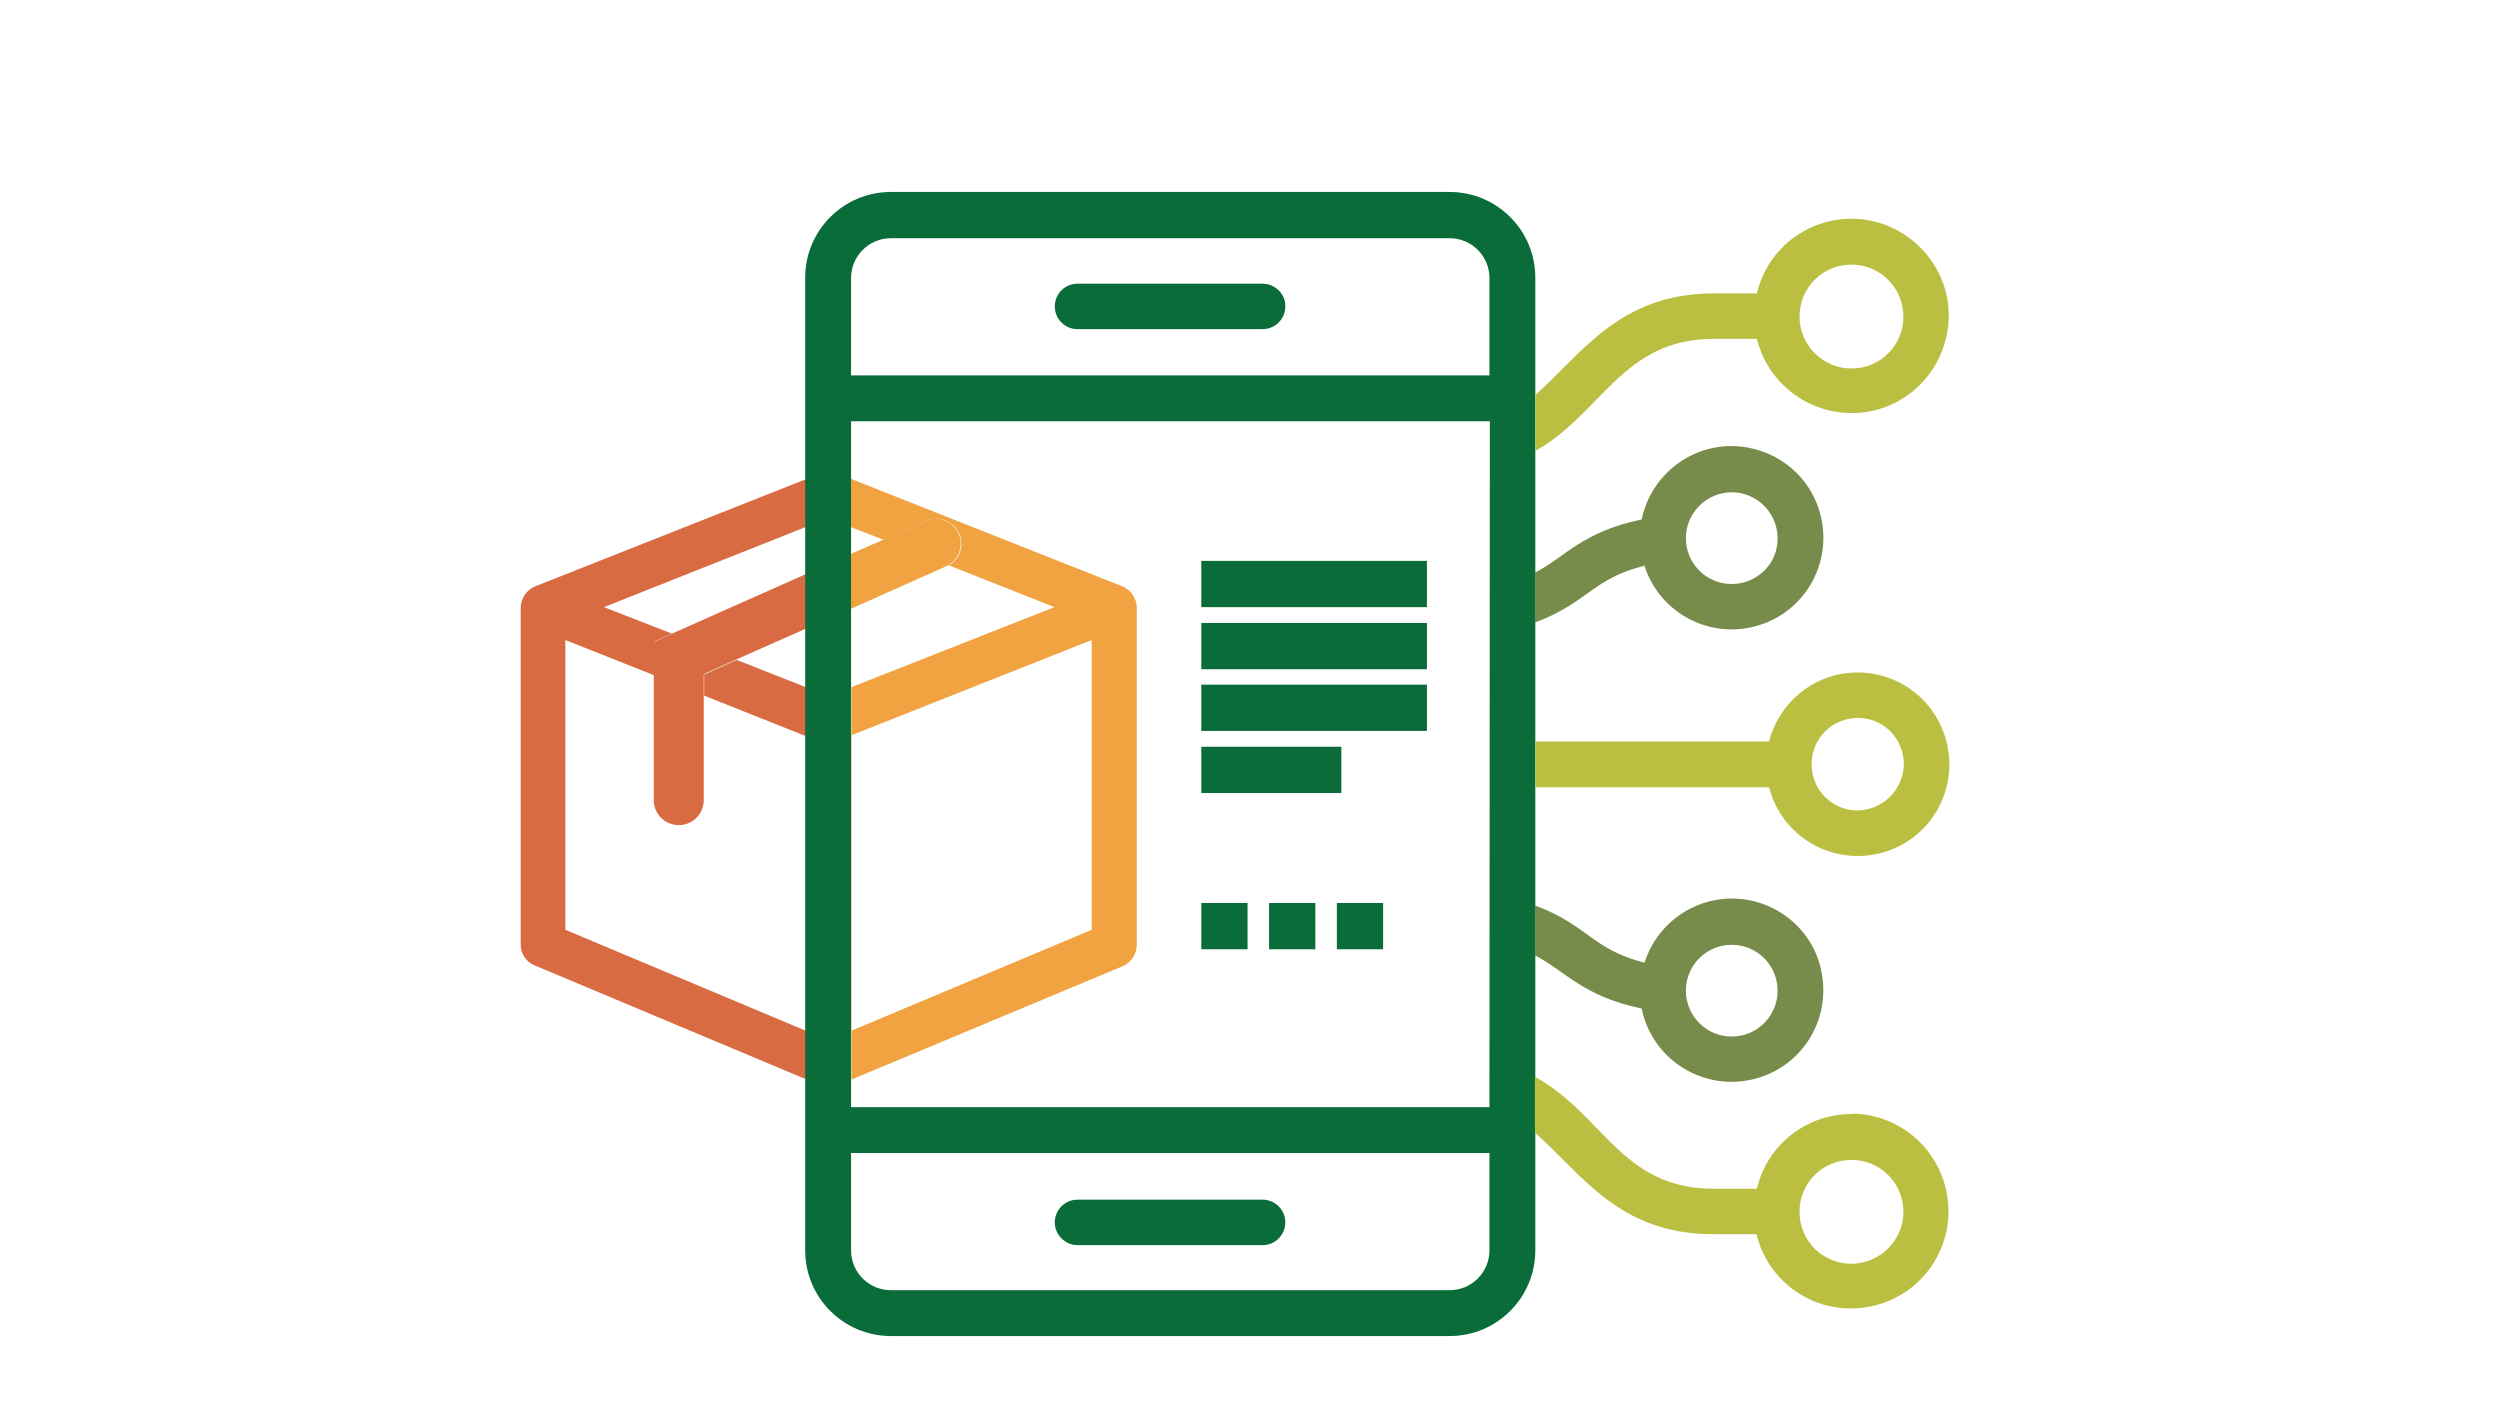 <?xml version="1.0" encoding="UTF-8"?> <!-- Generator: Adobe Illustrator 24.2.1, SVG Export Plug-In . SVG Version: 6.00 Build 0) --> <svg xmlns="http://www.w3.org/2000/svg" xmlns:xlink="http://www.w3.org/1999/xlink" version="1.1" id="Livello_1" x="0px" y="0px" viewBox="0 0 616 348" style="enable-background:new 0 0 616 348;" xml:space="preserve"> <style type="text/css"> .st0{fill:none;} .st1{fill:#D96B43;} .st2{fill:#F2A341;} .st3{fill:#096C39;} .st4{fill:#778C4A;} .st5{fill:#BBBF41;} </style> <g> <polygon class="st0" points="181.5,162.6 204.1,171.5 209.6,169.3 209.6,150 "></polygon> <polygon class="st0" points="148.8,149.6 165.4,156.2 209.6,136.5 209.6,129.9 204.1,127.7 "></polygon> <path class="st0" d="M167.4,202.9c-3.4,0-6.2-2.8-6.2-6.2v-30.4l-21.9-8.7v71.4l59.3,24.9v-72.8l-25.1-10v25.6 C173.5,200.2,170.8,202.9,167.4,202.9z"></path> <path class="st1" d="M204.1,171.5l-22.6-8.9l-8,3.6v5.2l25.1,10V254l-59.3-24.9v-71.4l21.9,8.7v-8.3l4.3-2l-16.7-6.5l55.4-22 l5.6,2.3V118l-3.5-1.4c-1.3-0.5-2.7-0.5-4,0l-70.5,27.9c-2.1,0.9-3.4,2.9-3.5,5.1v83.2c0,2.2,1.4,4.3,3.5,5.1l70.3,29.5 c0.1,0,0.2,0,0.2,0c1.2,0.5,2.6,0.5,3.8,0c0.1,0,0.2,0,0.2,0l3.3-1.4v-96.6L204.1,171.5z"></path> <path class="st1" d="M209.7,136.5l-44.3,19.7l-4.3,2v38.6c-0.2,3.4,2.4,6.3,5.8,6.5c3.4,0.2,6.3-2.4,6.5-5.8c0-0.2,0-0.5,0-0.7 v-30.7l8-3.6l28.2-12.5V136.5z"></path> <path class="st2" d="M280.1,232.8v-83.2c-0.1-2.2-1.4-4.2-3.5-5.1L209.7,118v11.9l8,3.1l10.6-4.7c3.2-1.3,6.8,0.2,8.1,3.3 c1.2,2.9,0.1,6.2-2.6,7.7l26,10.3l-50,19.7V266l67-28C278.8,237,280.1,235,280.1,232.8z M269,229.1L209.7,254v-72.8l59.3-23.5 L269,229.1z"></path> <path class="st2" d="M209.7,150l23.5-10.5c0.1-0.1,0.3-0.1,0.4-0.2c3-1.7,4-5.5,2.3-8.4c-1.6-2.7-4.9-3.8-7.7-2.6l-10.6,4.7l-8,3.5 L209.7,150z"></path> <path class="st3" d="M378.3,68.4c0-11.7-9.5-21.1-21.1-21.1H219.5c-11.7,0-21.1,9.5-21.1,21.1v239.7c0,11.7,9.5,21.1,21.1,21.1 h137.7c11.7,0,21.1-9.5,21.1-21.1L378.3,68.4L378.3,68.4z M367,308.1c0,5.4-4.4,9.8-9.8,9.8H219.5c-5.4,0-9.8-4.4-9.8-9.8v-24H367 V308.1z M367,272.8H209.7v-169h157.4L367,272.8z M367,92.5H209.7v-24c0-5.4,4.4-9.8,9.8-9.8h137.7c5.4,0,9.8,4.4,9.8,9.8L367,92.5z "></path> <path class="st3" d="M265.5,306.8h45.6c3.1,0,5.6-2.5,5.6-5.6c0-3.1-2.5-5.6-5.6-5.6c0,0,0,0,0,0h-45.6c-3.1,0-5.6,2.5-5.6,5.6 C259.9,304.2,262.4,306.8,265.5,306.8C265.5,306.8,265.5,306.8,265.5,306.8z"></path> <path class="st3" d="M311.1,69.9h-45.6c-3.1,0-5.6,2.5-5.6,5.6s2.5,5.6,5.6,5.6c0,0,0,0,0,0h45.6c3.1,0,5.6-2.5,5.6-5.6 C316.8,72.5,314.2,69.9,311.1,69.9C311.1,69.9,311.1,69.9,311.1,69.9z"></path> <path class="st4" d="M426.7,221.4c-9.8,0-18.5,6.4-21.5,15.8c-12.8-3.2-14-9.3-27-14.1v12.3c7.4,3.8,11.8,10.1,26.3,13.1 c2.5,12.2,14.4,20.1,26.7,17.6s20.1-14.4,17.6-26.7C446.8,229,437.5,221.4,426.7,221.4L426.7,221.4z M426.7,255.4 c-6.3,0-11.3-5.1-11.3-11.3c0-6.3,5.1-11.3,11.3-11.3c6.3,0,11.3,5.1,11.3,11.3l0,0C438,250.3,433,255.4,426.7,255.4L426.7,255.4z"></path> <path class="st5" d="M457.7,165.7c-10.3,0-19.2,7-21.8,17h-57.6v11.3h57.6c3.1,12.1,15.4,19.3,27.5,16.2 c12.1-3.1,19.3-15.4,16.2-27.5C477,172.6,468,165.7,457.7,165.7z M457.7,199.7c-6.2,0-11.3-5-11.3-11.3v-0.2l0,0 c0-6.3,5.1-11.3,11.4-11.3c6.3,0,11.3,5.1,11.3,11.4C469,194.6,463.9,199.6,457.7,199.7L457.7,199.7z"></path> <path class="st4" d="M426.7,109.9c-10.8,0-20,7.6-22.2,18.1c-14.6,3-18.9,9.3-26.3,13.1v12.3c12.9-4.8,14.3-10.9,27-14 c3.8,11.9,16.5,18.4,28.4,14.6c11.9-3.8,18.4-16.5,14.6-28.4C445.3,116.3,436.6,110,426.7,109.9L426.7,109.9z M426.7,143.9 c-6.3,0-11.3-5.1-11.3-11.3s5.1-11.3,11.3-11.3s11.3,5.1,11.3,11.3C438.1,138.8,433,143.9,426.7,143.9L426.7,143.9z"></path> <path class="st5" d="M456.2,53.9c-11.1,0-20.8,7.6-23.3,18.4h-10.7c-23.5,0-32.8,15.4-43.9,25v13.8c16.3-9,21.4-27.6,43.9-27.6 h10.7c3.2,12.9,16.2,20.7,29,17.6s20.7-16.2,17.6-29C476.8,61.5,467.2,53.9,456.2,53.9z M456.2,90.8c-7,0-12.8-5.7-12.8-12.8l0,0 l0,0c0-7.1,5.7-12.8,12.8-12.8S469,71,469,78C469,85.1,463.3,90.8,456.2,90.8C456.2,90.8,456.2,90.8,456.2,90.8L456.2,90.8z"></path> <path class="st5" d="M456.2,274.5L456.2,274.5c-11.1,0-20.8,7.6-23.3,18.4h-10.7c-22.7,0-27.1-18.3-44-27.6v13.8 c11.5,10,20.5,25,43.9,25h10.7c3.1,12.9,16.1,20.8,29,17.6c12.9-3.1,20.8-16.1,17.6-29c-2.6-10.7-12.2-18.3-23.3-18.3H456.2z M456.2,311.4c-7.1,0-12.8-5.7-12.8-12.8c0-7.1,5.7-12.8,12.8-12.8c7.1,0,12.8,5.7,12.8,12.8c0,0,0,0,0,0 C469,305.6,463.3,311.3,456.2,311.4z"></path> <rect x="296" y="138.2" class="st3" width="55.6" height="11.4"></rect> <rect x="296" y="153.5" class="st3" width="55.6" height="11.4"></rect> <rect x="296" y="168.7" class="st3" width="55.6" height="11.4"></rect> <rect x="296" y="184" class="st3" width="34.5" height="11.4"></rect> <rect x="296" y="222.5" class="st3" width="11.4" height="11.4"></rect> <rect x="312.7" y="222.5" class="st3" width="11.4" height="11.4"></rect> <rect x="329.4" y="222.5" class="st3" width="11.4" height="11.4"></rect> </g> </svg> 